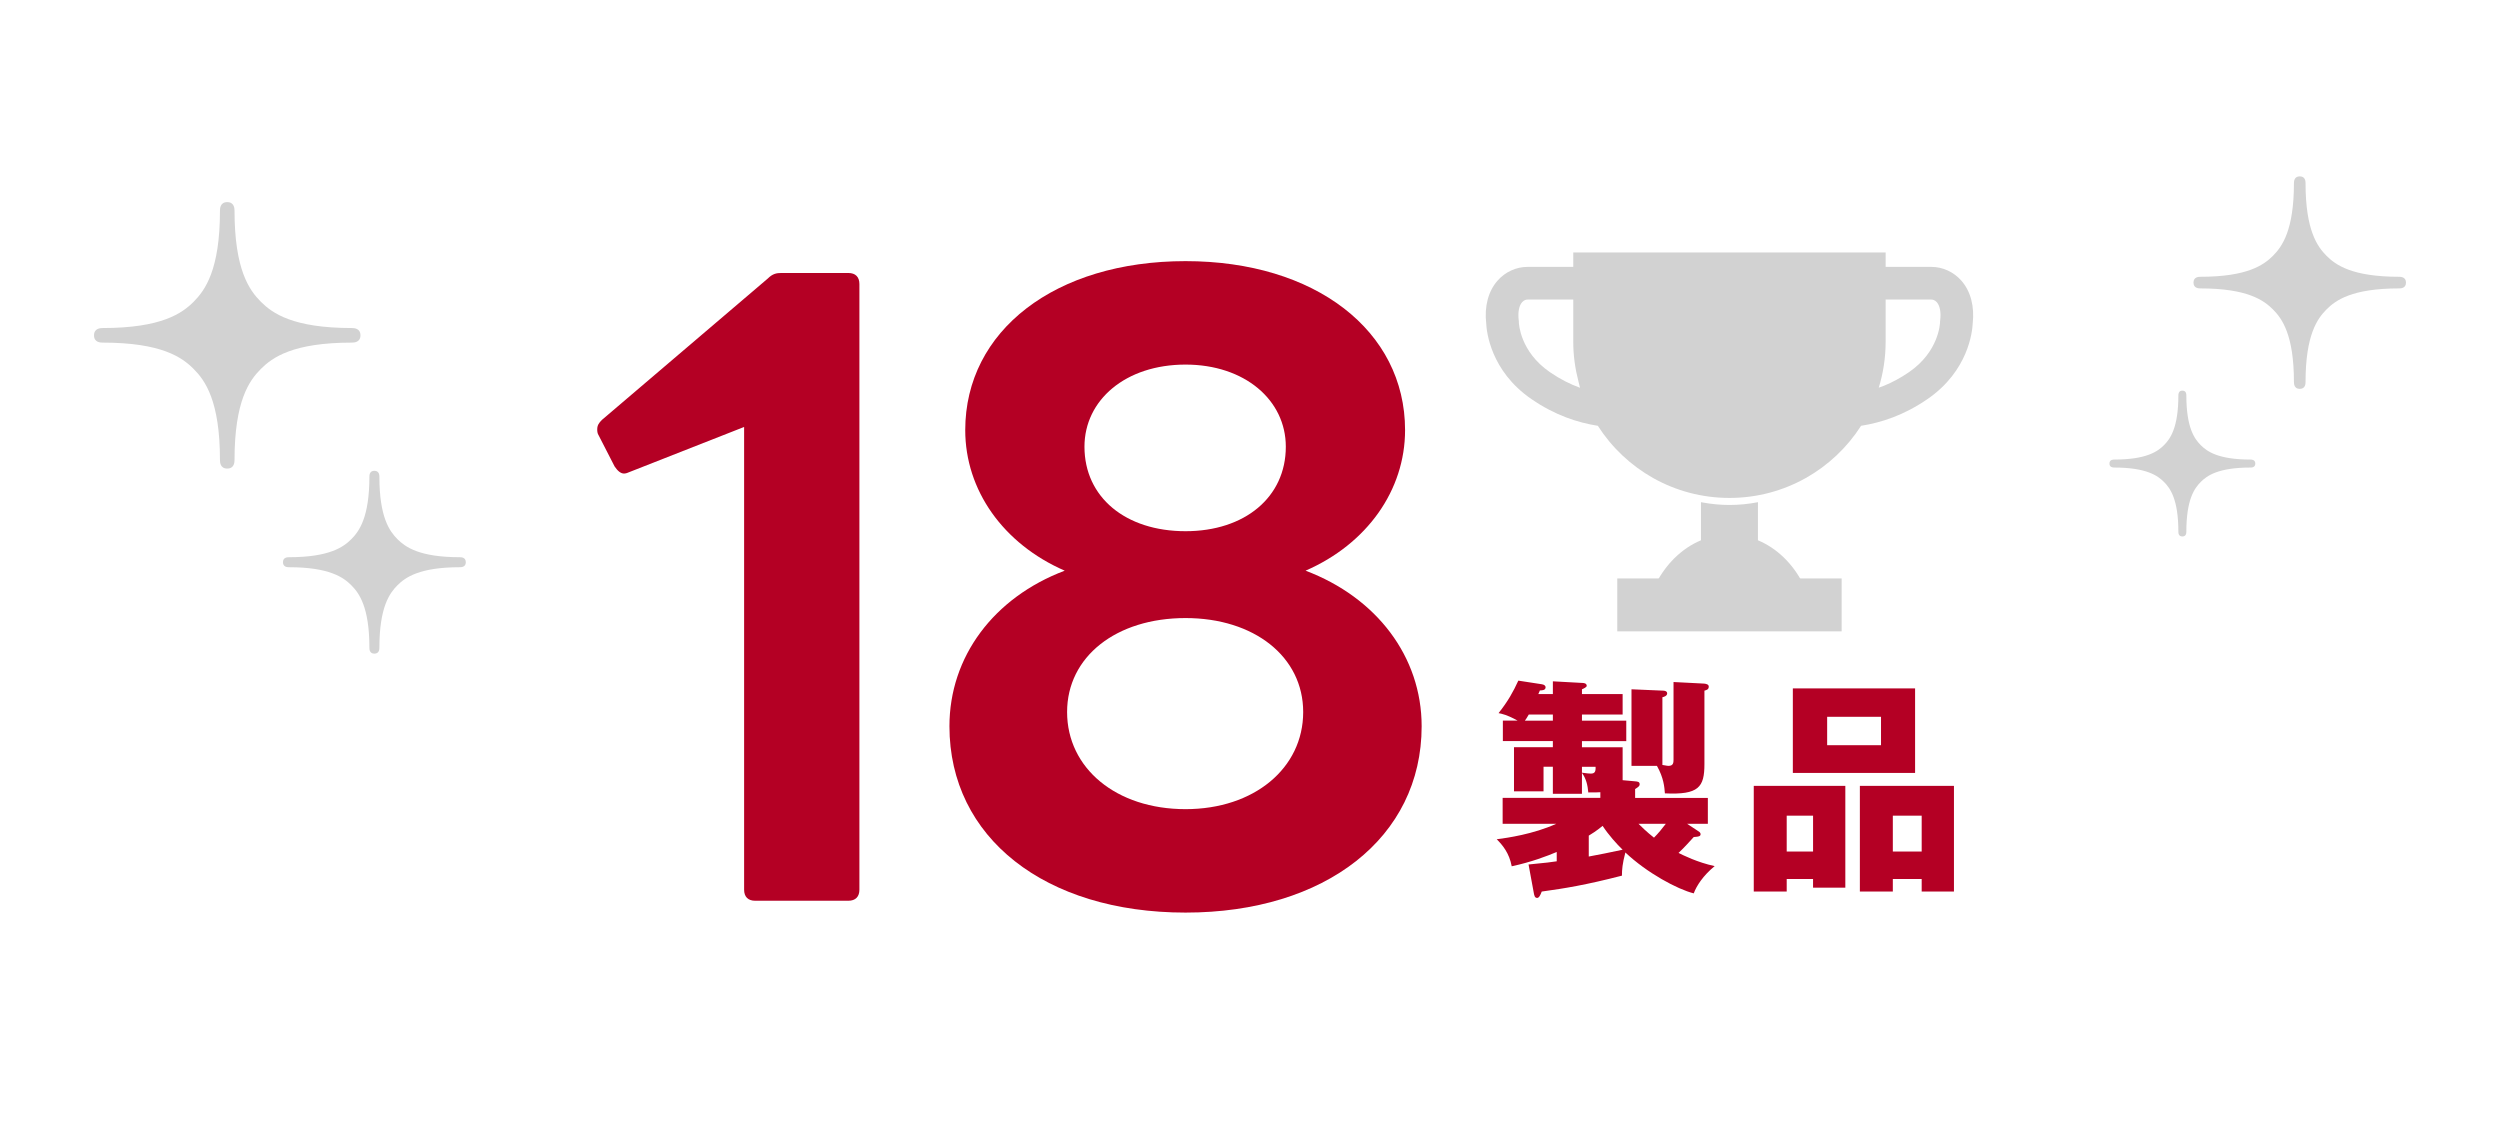 <?xml version="1.0" encoding="utf-8"?>
<!-- Generator: Adobe Illustrator 16.0.3, SVG Export Plug-In . SVG Version: 6.00 Build 0)  -->
<!DOCTYPE svg PUBLIC "-//W3C//DTD SVG 1.1//EN" "http://www.w3.org/Graphics/SVG/1.1/DTD/svg11.dtd">
<svg version="1.1" id="レイヤー_1" xmlns="http://www.w3.org/2000/svg" xmlns:xlink="http://www.w3.org/1999/xlink" x="0px"
	 y="0px" width="440px" height="200px" viewBox="0 0 440 200" enable-background="new 0 0 440 200" xml:space="preserve">
<g>
	<g>
		<g>
			<path fill="#B40024" d="M269.025,152.15c2.998-0.28,4.199-0.44,4.959-0.561v-1.641c-1.721,0.721-4.399,1.76-7.92,2.52
				c-0.439-2.359-1.64-3.759-2.64-4.759c1.841-0.239,6.398-0.88,10.479-2.72h-9.438v-4.559h17.196v-1
				c-0.559,0.039-0.879,0.039-2.119,0.039c-0.119-1.279-0.359-2.398-1.119-3.438v3.679h-5.119v-4.759h-1.641v4.319h-5.199v-7.76
				h6.84v-1.078h-8.799v-3.601h2.6c-1.879-1.04-2.76-1.2-3.358-1.319c1.68-2.119,2.601-3.8,3.479-5.72l4.16,0.64
				c0.52,0.08,0.639,0.36,0.639,0.521c0,0.52-0.56,0.561-1,0.561c-0.079,0.199-0.158,0.398-0.279,0.639h2.561v-2.239l5.119,0.28
				c0.279,0,0.84,0.039,0.84,0.521c0,0.199-0.439,0.438-0.84,0.601v0.84h7.158v3.6h-7.158v1.08h7.799v3.6h-7.799v1.08h7.158v5.799
				l2.199,0.199c0.359,0.04,0.801,0.04,0.801,0.521c0,0.319-0.24,0.479-0.801,0.84v1.562h12.799v4.559h-3.641l1.881,1.24
				c0.16,0.119,0.479,0.24,0.479,0.6c0,0.32-0.318,0.4-0.72,0.439c-0.16,0-0.36,0.041-0.48,0.041c-0.64,0.68-1.6,1.799-2.68,2.799
				c0.802,0.4,3.359,1.68,6.36,2.32c-2.04,1.68-3.2,3.479-3.681,4.799c-2.878-0.721-8.237-3.601-12.036-7.199
				c-0.521,2-0.602,3-0.602,4.08c-6.357,1.639-10.038,2.238-14.117,2.799c-0.24,0.641-0.479,1.12-0.8,1.12
				c-0.44,0-0.521-0.399-0.641-1.12L269.025,152.15z M273.305,126.834v-1.08h-4.24c-0.319,0.561-0.479,0.801-0.681,1.08H273.305z
				 M278.423,135.993c0.8,0.12,1.359,0.159,1.56,0.159c0.681,0,0.881-0.319,0.84-1.199h-2.398L278.423,135.993L278.423,135.993z
				 M279.623,150.75c1.279-0.24,4.199-0.801,5.959-1.2c-1-0.96-2.479-2.6-3.52-4.198c-1,0.84-2.16,1.56-2.439,1.719V150.75
				L279.623,150.75z M294.541,120.036l5.398,0.278c0.399,0.041,0.801,0.16,0.801,0.521c0,0.521-0.361,0.601-0.761,0.722v12.918
				c0,4.078-0.999,5.438-6.958,5.157c-0.08-1.079-0.201-2.719-1.4-4.838h-4.479v-13.479l5.599,0.24c0.12,0,0.681,0.04,0.681,0.48
				c0,0.479-0.64,0.639-0.84,0.68v11.918c0.398,0.039,0.76,0.16,1.079,0.16c0.84,0,0.881-0.561,0.881-1.121L294.541,120.036
				L294.541,120.036z M288.381,144.991c0.36,0.36,1.439,1.438,2.721,2.438c0.76-0.76,1.438-1.6,2.078-2.438H288.381z"/>
			<path fill="#B40024" d="M314.46,154.709v2.199h-5.798v-18.598h16.116v17.918h-5.681v-1.521L314.46,154.709L314.46,154.709z
				 M319.099,149.87v-6.318h-4.639v6.318H319.099z M337.056,121.155v14.878H315.54v-14.878H337.056z M321.579,126.155v4.997h9.479
				v-4.997H321.579z M333.138,154.709v2.199h-5.801v-18.598h16.559v18.598h-5.68v-2.199H333.138z M338.216,149.87v-6.318h-5.078
				v6.318H338.216z"/>
		</g>
	</g>
	<g>
		<g>
			<path fill="#D2D2D2" d="M317.323,102.725c-1.795-3.521-4.592-6.248-7.926-7.634v-5.393l0.006-1.279c-0.002,0-0.004,0-0.006,0
				v-0.034c-1.624,0.317-3.301,0.488-5.014,0.488c-1.594,0-3.147-0.153-4.665-0.428c-0.104-0.021-0.213-0.037-0.315-0.06v0.006
				c-0.013-0.002-0.023-0.004-0.034-0.006v6.706c-1.71,0.711-3.276,1.779-4.643,3.123c-0.049,0.048-0.1,0.093-0.146,0.141
				c-0.148,0.152-0.294,0.311-0.438,0.469c-0.101,0.108-0.201,0.212-0.297,0.323c-0.086,0.099-0.166,0.202-0.25,0.302
				c-0.148,0.181-0.3,0.361-0.443,0.549c-0.012,0.017-0.023,0.033-0.035,0.05c-0.615,0.812-1.178,1.692-1.674,2.646h0.02
				c-0.006,0.011-0.014,0.021-0.02,0.033h25.88V102.725z"/>
		</g>
		<g>
			<polygon fill="#D2D2D2" points="284.639,101.807 284.639,111.057 284.639,111.094 284.639,111.094 284.639,111.118 
				324.128,111.118 324.128,101.807 			"/>
		</g>
		<g>
			<path fill="#D2D2D2" d="M345.188,49.382c-1.353-1.531-3.275-2.41-5.275-2.41h-8.039v-2.493v-0.005l0,0v-0.041h-54.981v2.538
				h-8.039c-2.002,0-3.924,0.878-5.275,2.41c-1.645,1.861-2.354,4.554-2.002,7.59c0.063,1.334,0.734,8.305,7.949,13.264
				c4.164,2.864,8.154,4.147,11.692,4.705c4.884,7.632,13.431,12.696,23.167,12.696c9.731,0,18.278-5.063,23.163-12.696
				c3.539-0.557,7.529-1.841,11.693-4.705c7.215-4.959,7.889-11.93,7.951-13.264C347.542,53.936,346.833,51.243,345.188,49.382z
				 M341.468,56.392l-0.02,0.144l-0.002,0.173c-0.004,0.21-0.188,5.162-5.463,8.789c-1.513,1.04-2.97,1.805-4.386,2.389
				c-0.309,0.12-0.616,0.241-0.936,0.344c0.785-2.557,1.211-5.27,1.211-8.084v-7.423h8.039c0.252,0,0.625,0.081,0.965,0.464
				C341.431,53.813,341.646,54.981,341.468,56.392z M272.783,65.498c-5.275-3.627-5.457-8.579-5.463-8.759v-0.174l-0.022-0.173
				c-0.176-1.411,0.039-2.578,0.593-3.205c0.338-0.383,0.711-0.464,0.963-0.464h8.039v7.423c0,2.399,0.325,4.718,0.902,6.937
				c0.094,0.389,0.182,0.779,0.291,1.166C276.386,67.637,274.623,66.762,272.783,65.498z"/>
		</g>
	</g>
</g>
<g>
	<path fill="#D2D2D2" d="M422.243,48.714c-8.295,0-11.166-2.081-12.775-3.69c-1.608-1.617-3.692-4.482-3.692-12.778
		c0-0.317-0.033-1.207-1.023-1.207c-0.979,0-1.021,0.89-1.021,1.207c0,8.296-2.086,11.161-3.695,12.778
		c-1.615,1.609-4.484,3.69-12.777,3.69c-0.315,0-1.205,0.037-1.205,1.025c0,0.983,0.89,1.02,1.205,1.02
		c8.293,0,11.162,2.087,12.777,3.698c1.609,1.611,3.695,4.481,3.695,12.776c0,0.319,0.041,1.207,1.021,1.207
		c0.99,0,1.023-0.888,1.023-1.207c0-8.294,2.084-11.165,3.692-12.776c1.609-1.615,4.48-3.698,12.775-3.698
		c0.317,0,1.209-0.029,1.209-1.021C423.452,48.754,422.562,48.714,422.243,48.714z"/>
	<path fill="#D2D2D2" d="M396.101,80.884c-5.694,0-7.664-1.43-8.768-2.534c-1.105-1.11-2.537-3.076-2.537-8.768
		c0-0.219-0.02-0.83-0.699-0.83c-0.676,0-0.703,0.611-0.703,0.83c0,5.692-1.428,7.658-2.534,8.768
		c-1.105,1.104-3.076,2.534-8.769,2.534c-0.217,0-0.828,0.023-0.828,0.704c0,0.673,0.611,0.7,0.828,0.7
		c5.691,0,7.662,1.432,8.769,2.534c1.106,1.105,2.534,3.075,2.534,8.77c0,0.217,0.027,0.828,0.703,0.828
		c0.681,0,0.699-0.611,0.699-0.828c0-5.694,1.432-7.663,2.537-8.77c1.104-1.106,3.072-2.534,8.768-2.534
		c0.22,0,0.83-0.023,0.83-0.704C396.931,80.912,396.319,80.884,396.101,80.884z"/>
</g>
<g>
	<path fill="#D2D2D2" d="M16.548,59.019c0,1.244,1.118,1.28,1.516,1.28c10.401,0,14,2.612,16.018,4.637
		c2.018,2.02,4.632,5.619,4.632,16.018c0,0.4,0.042,1.513,1.283,1.513c1.229,0,1.28-1.113,1.28-1.513
		c0-10.399,2.614-13.998,4.632-16.018c2.025-2.02,5.624-4.637,16.021-4.637c0.397,0,1.511-0.046,1.511-1.278
		c0-1.239-1.113-1.286-1.511-1.286c-10.396,0-13.995-2.609-16.021-4.627c-2.018-2.027-4.632-5.619-4.632-16.021
		c0-0.397-0.051-1.513-1.28-1.513c-1.242,0-1.283,1.116-1.283,1.513c0,10.401-2.614,13.993-4.632,16.021
		c-2.018,2.018-5.616,4.627-16.018,4.627C17.666,57.736,16.548,57.787,16.548,59.019z"/>
	<path fill="#D2D2D2" d="M49.801,98.948c0,0.854,0.767,0.883,1.041,0.883c7.14,0,9.608,1.79,10.993,3.178
		c1.385,1.388,3.179,3.855,3.179,10.995c0,0.271,0.027,1.038,0.878,1.038c0.846,0,0.88-0.767,0.88-1.038
		c0-7.14,1.792-9.607,3.179-10.995c1.387-1.383,3.856-3.178,10.993-3.178c0.272,0,1.038-0.033,1.038-0.877
		c0-0.854-0.766-0.883-1.038-0.883c-7.137,0-9.605-1.793-10.993-3.177c-1.387-1.392-3.179-3.856-3.179-10.993
		c0-0.274-0.034-1.04-0.88-1.04c-0.851,0-0.878,0.766-0.878,1.04c0,7.137-1.794,9.601-3.179,10.993
		c-1.385,1.384-3.854,3.177-10.993,3.177C50.567,98.071,49.801,98.104,49.801,98.948z"/>
</g>
<g>
	<path fill="#B40024" d="M130.964,156.586v-81.44l-20.152,7.922c-0.278,0.139-0.695,0.278-0.974,0.278
		c-0.556,0-1.111-0.416-1.667-1.251l-2.78-5.42c-0.277-0.416-0.277-0.833-0.277-1.112c0-0.695,0.277-1.112,0.833-1.668
		l29.186-24.876c0.833-0.835,1.529-0.973,2.363-0.973h11.813c1.251,0,1.946,0.694,1.946,1.945v106.594
		c0,1.251-0.695,1.947-1.946,1.947H132.91C131.659,158.533,130.964,157.837,130.964,156.586z"/>
	<path fill="#B40024" d="M167.102,127.818c0-12.229,7.782-22.652,20.29-27.378c-10.84-4.725-17.51-14.176-17.51-24.738
		c0-17.511,15.842-29.742,38.774-29.742c22.792,0,38.636,12.231,38.636,29.742c0,10.562-6.672,20.013-17.512,24.738
		c12.508,4.726,20.43,15.148,20.43,27.378c0,19.597-16.955,32.798-41.554,32.798C183.917,160.616,167.102,147.415,167.102,127.818z
		 M208.655,142.411c12.091,0,20.706-7.228,20.706-17.095c0-9.728-8.615-16.538-20.706-16.538c-12.23,0-20.846,6.811-20.846,16.538
		C187.809,135.184,196.425,142.411,208.655,142.411z M208.655,93.492c10.423,0,17.649-5.977,17.649-14.871
		c0-8.2-7.227-14.453-17.649-14.453c-10.563,0-17.789,6.253-17.789,14.453C190.866,87.515,198.092,93.492,208.655,93.492z"/>
</g>
</svg>
